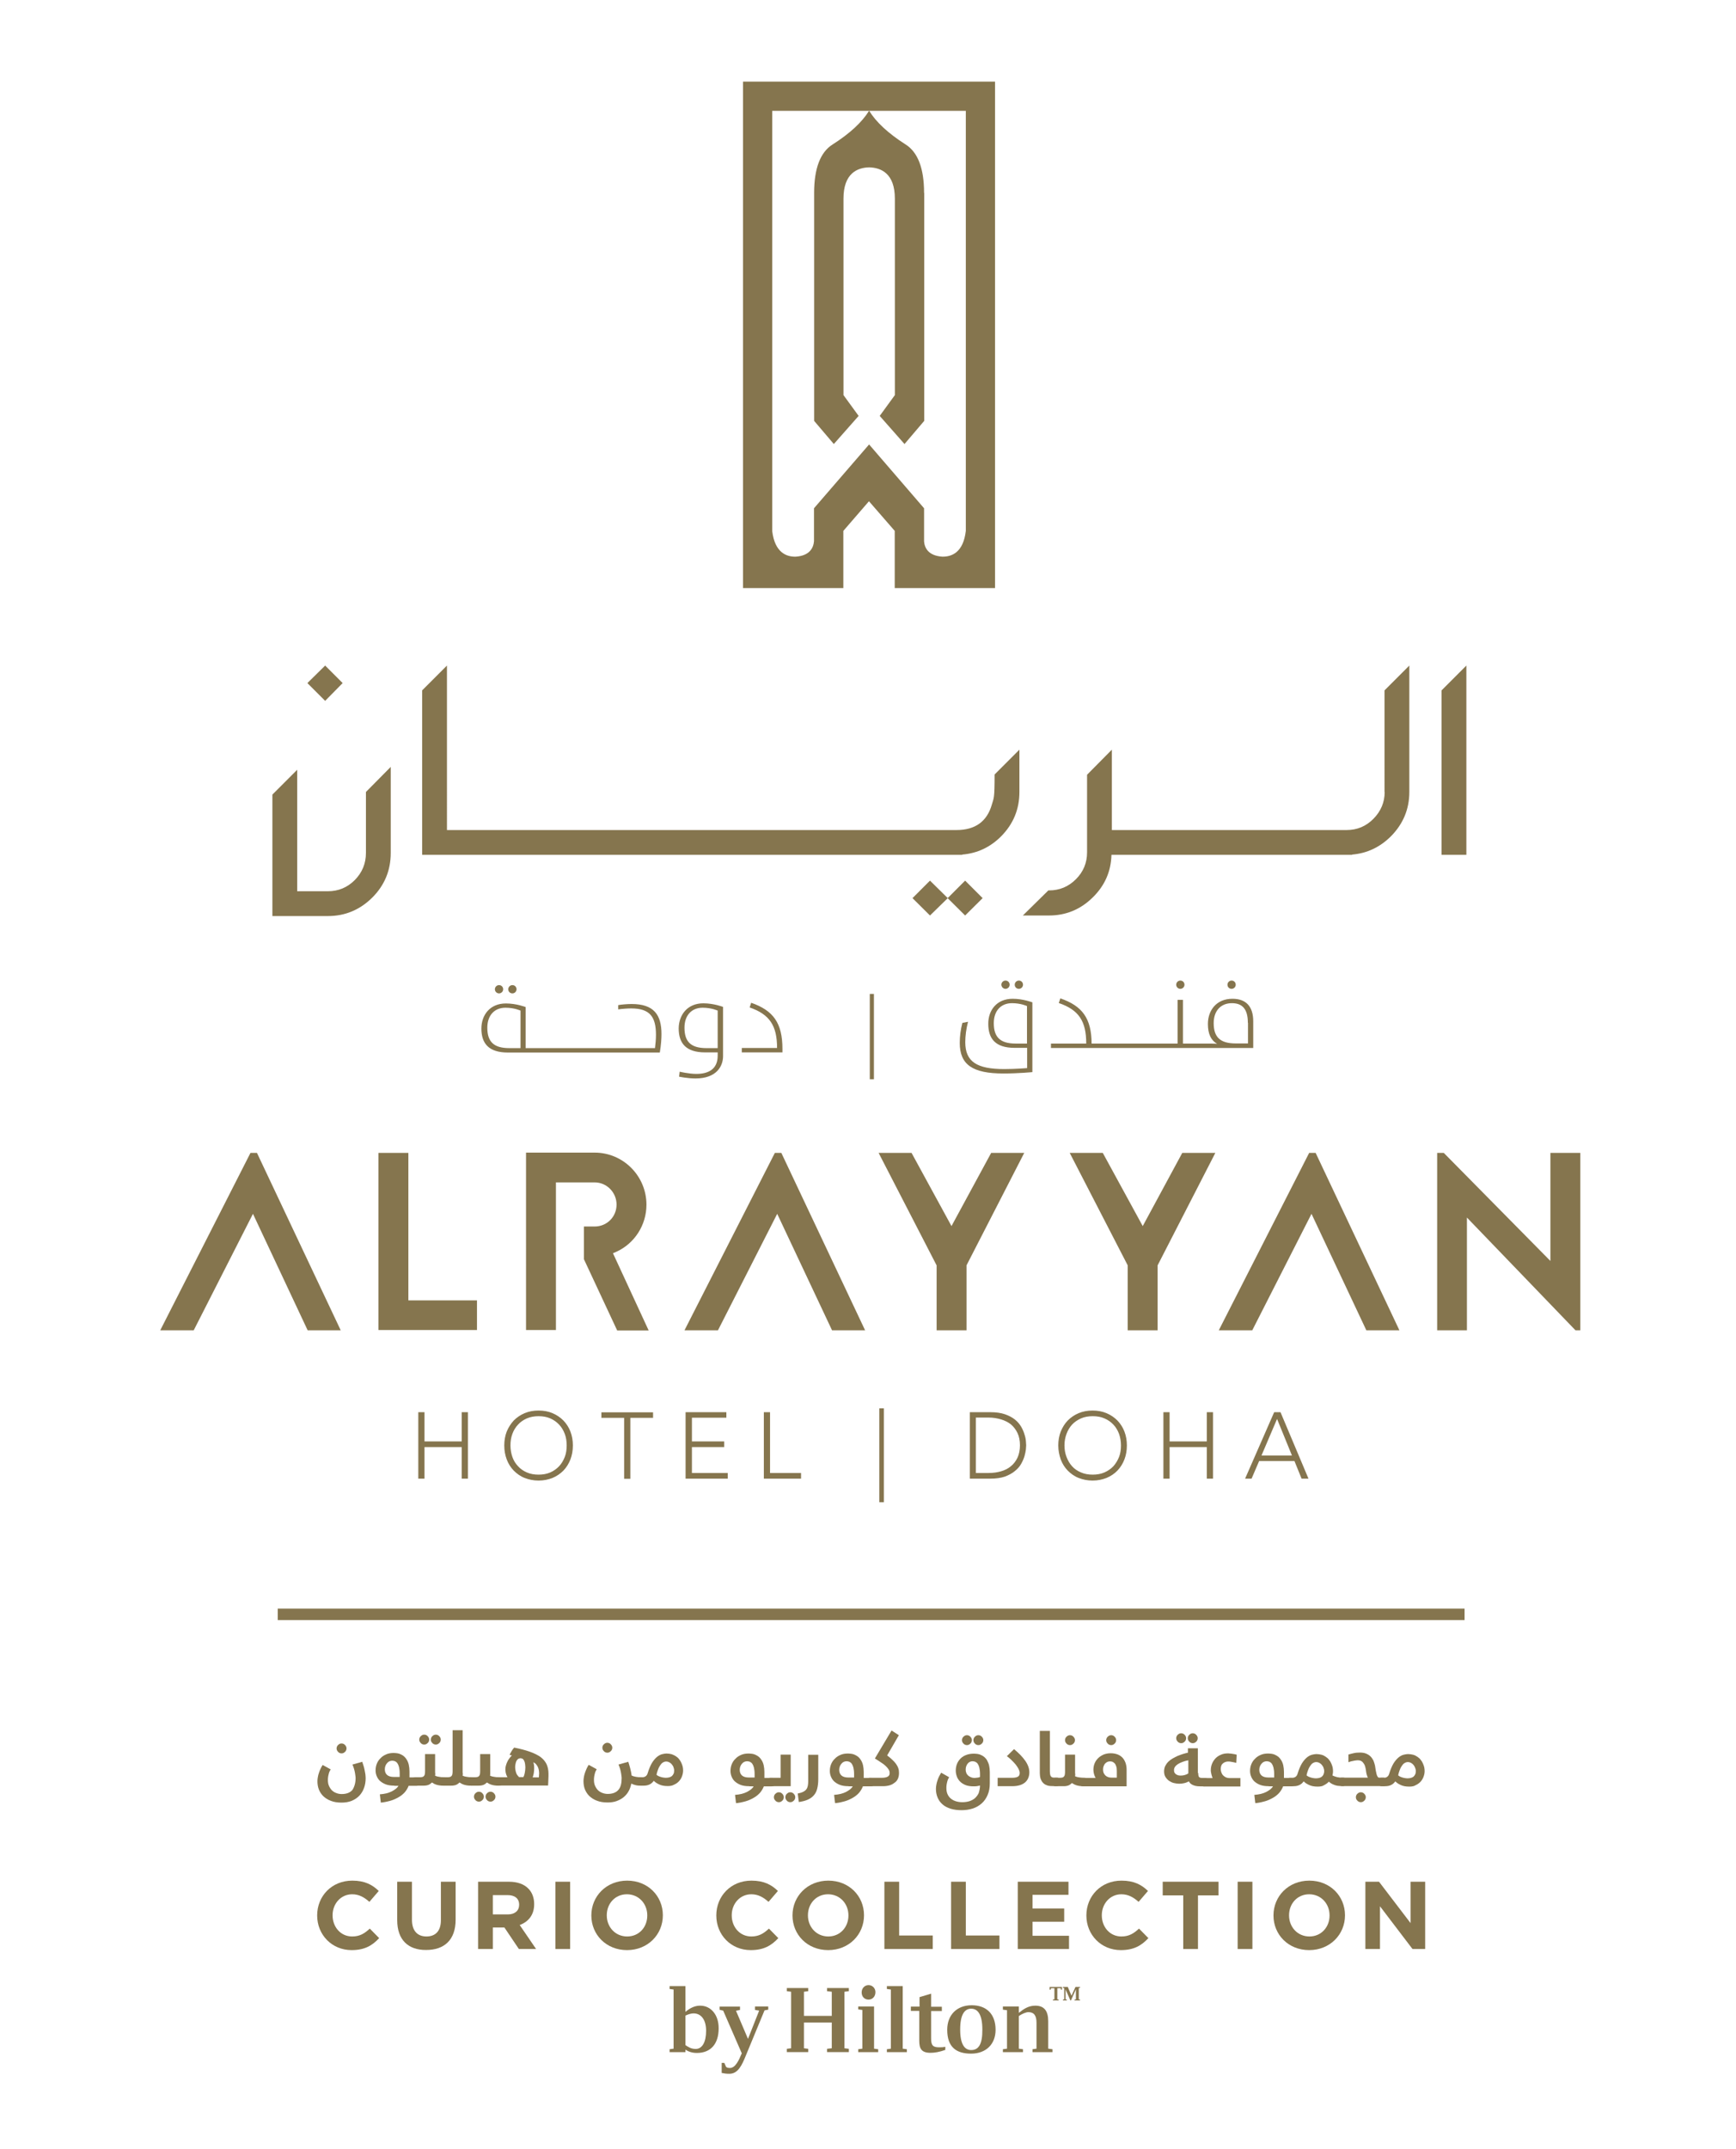 <?xml version="1.0" encoding="utf-8"?>
<!-- Generator: Adobe Illustrator 26.3.1, SVG Export Plug-In . SVG Version: 6.00 Build 0)  -->
<svg version="1.1" xmlns="http://www.w3.org/2000/svg" xmlns:xlink="http://www.w3.org/1999/xlink" x="0px" y="0px"
	 viewBox="0 0 126 155.89" style="enable-background:new 0 0 126 155.89;" xml:space="preserve">
<style type="text/css">
	.st0{display:none;fill:#ABABAB;}
	.st1{fill:none;}
	.st2{fill:#85754E;}
</style>
<g id="arabic">
</g>
<g id="Layer_3">
	<rect x="-291.99" y="86.36" class="st0" width="126" height="33.71"/>
</g>
<g id="Layer_7">
</g>
<g id="Layer_8">
</g>
<g id="vertical_logo">
</g>
<g id="divider">
	<rect x="-30.01" y="112.96" class="st1" width="9.39" height="8.54"/>
	<path class="st2" d="M54.38,129.57c-0.25,0-0.46-0.03-0.64-0.1c-0.17-0.07-0.31-0.16-0.42-0.26c-0.11-0.11-0.18-0.23-0.23-0.36
		c-0.05-0.13-0.07-0.26-0.07-0.39c0-0.17,0.03-0.33,0.09-0.48c0.06-0.15,0.15-0.29,0.27-0.4c0.11-0.12,0.25-0.21,0.41-0.28
		c0.16-0.07,0.34-0.1,0.54-0.1c0.08,0,0.17,0.01,0.26,0.02s0.18,0.04,0.26,0.08s0.17,0.09,0.24,0.15s0.14,0.15,0.2,0.25
		c0.06,0.1,0.11,0.22,0.14,0.36c0.03,0.14,0.05,0.3,0.05,0.48v0.43H56c0.05,0,0.09,0,0.12,0.01c0.03,0.01,0.05,0.02,0.07,0.04
		c0.01,0.02,0.02,0.04,0.02,0.06c0,0.03,0,0.06,0,0.09v0.2c0,0.05,0,0.09-0.01,0.11c-0.01,0.03-0.02,0.05-0.03,0.06
		c-0.02,0.01-0.04,0.02-0.07,0.03c-0.03,0-0.06,0.01-0.11,0.01h-0.55c-0.07,0.18-0.17,0.34-0.29,0.48
		c-0.13,0.14-0.28,0.26-0.46,0.36c-0.18,0.1-0.37,0.19-0.59,0.25c-0.22,0.06-0.44,0.11-0.68,0.13l-0.07-0.6
		c0.17-0.01,0.33-0.04,0.47-0.07c0.15-0.04,0.27-0.08,0.39-0.14c0.11-0.06,0.21-0.12,0.3-0.19c0.08-0.07,0.15-0.14,0.19-0.22H54.38z
		 M54.77,128.96v-0.27c0-0.19-0.02-0.35-0.05-0.47c-0.03-0.12-0.07-0.21-0.12-0.28c-0.05-0.07-0.11-0.11-0.17-0.14
		c-0.06-0.02-0.13-0.04-0.19-0.04c-0.07,0-0.14,0.01-0.21,0.04c-0.07,0.03-0.12,0.07-0.17,0.13c-0.05,0.05-0.09,0.12-0.12,0.19
		c-0.03,0.08-0.05,0.16-0.05,0.25c0,0.18,0.05,0.32,0.16,0.42c0.11,0.1,0.28,0.15,0.51,0.15H54.77z"/>
	<path class="st2" d="M55.97,129.57c-0.04,0-0.08,0-0.11-0.01c-0.03,0-0.05-0.01-0.07-0.03c-0.02-0.01-0.03-0.04-0.03-0.06
		c-0.01-0.03-0.01-0.07-0.01-0.11v-0.2c0-0.04,0-0.07,0-0.09c0-0.03,0.01-0.05,0.02-0.06c0.01-0.02,0.04-0.03,0.06-0.04
		c0.03-0.01,0.07-0.01,0.12-0.01h0.71v-1.68h0.73v2.29H55.97z M56.17,130.37c0-0.05,0.01-0.1,0.03-0.14s0.04-0.08,0.08-0.11
		s0.07-0.06,0.11-0.08c0.04-0.02,0.09-0.03,0.14-0.03s0.1,0.01,0.14,0.03s0.08,0.04,0.11,0.08c0.03,0.03,0.06,0.07,0.08,0.11
		s0.03,0.09,0.03,0.14c0,0.05-0.01,0.1-0.03,0.14s-0.04,0.08-0.08,0.11c-0.03,0.03-0.07,0.06-0.11,0.08s-0.09,0.03-0.14,0.03
		s-0.1-0.01-0.14-0.03c-0.04-0.02-0.08-0.04-0.11-0.08s-0.06-0.07-0.08-0.11S56.17,130.42,56.17,130.37z M57,130.37
		c0-0.05,0.01-0.1,0.03-0.14s0.04-0.08,0.08-0.11s0.07-0.06,0.11-0.08s0.09-0.03,0.14-0.03s0.1,0.01,0.14,0.03
		c0.04,0.02,0.08,0.04,0.11,0.08c0.03,0.03,0.06,0.07,0.08,0.11s0.03,0.09,0.03,0.14c0,0.05-0.01,0.1-0.03,0.14
		s-0.04,0.08-0.08,0.11c-0.03,0.03-0.07,0.06-0.11,0.08c-0.04,0.02-0.09,0.03-0.14,0.03s-0.1-0.01-0.14-0.03s-0.08-0.04-0.11-0.08
		s-0.06-0.07-0.08-0.11S57,130.42,57,130.37z"/>
	<path class="st2" d="M57.9,130.1c0.16-0.03,0.29-0.07,0.39-0.12s0.18-0.11,0.23-0.18c0.06-0.07,0.09-0.16,0.11-0.25
		c0.02-0.1,0.03-0.21,0.03-0.34v-1.92h0.73v1.78c0,0.27-0.03,0.5-0.08,0.69c-0.05,0.19-0.13,0.35-0.25,0.48
		c-0.11,0.13-0.26,0.23-0.44,0.31c-0.18,0.08-0.39,0.13-0.64,0.17L57.9,130.1z"/>
	<path class="st2" d="M61.59,129.57c-0.25,0-0.46-0.03-0.64-0.1s-0.31-0.16-0.42-0.26c-0.11-0.11-0.18-0.23-0.23-0.36
		c-0.05-0.13-0.07-0.26-0.07-0.39c0-0.17,0.03-0.33,0.09-0.48c0.06-0.15,0.15-0.29,0.27-0.4c0.11-0.12,0.25-0.21,0.41-0.28
		c0.16-0.07,0.34-0.1,0.54-0.1c0.08,0,0.17,0.01,0.26,0.02c0.09,0.01,0.18,0.04,0.26,0.08s0.17,0.09,0.24,0.15
		c0.08,0.07,0.14,0.15,0.2,0.25c0.06,0.1,0.11,0.22,0.14,0.36c0.03,0.14,0.05,0.3,0.05,0.48v0.43h0.5c0.05,0,0.09,0,0.12,0.01
		c0.03,0.01,0.05,0.02,0.07,0.04c0.01,0.02,0.02,0.04,0.02,0.06c0,0.03,0,0.06,0,0.09v0.2c0,0.05,0,0.09-0.01,0.11
		c-0.01,0.03-0.02,0.05-0.03,0.06s-0.04,0.02-0.07,0.03c-0.03,0-0.06,0.01-0.11,0.01h-0.55c-0.07,0.18-0.17,0.34-0.29,0.48
		c-0.13,0.14-0.28,0.26-0.46,0.36c-0.18,0.1-0.37,0.19-0.59,0.25c-0.22,0.06-0.44,0.11-0.68,0.13l-0.07-0.6
		c0.17-0.01,0.33-0.04,0.47-0.07c0.15-0.04,0.27-0.08,0.39-0.14c0.11-0.06,0.21-0.12,0.3-0.19c0.08-0.07,0.15-0.14,0.19-0.22H61.59z
		 M61.99,128.96v-0.27c0-0.19-0.02-0.35-0.05-0.47c-0.03-0.12-0.07-0.21-0.12-0.28c-0.05-0.07-0.11-0.11-0.17-0.14
		c-0.06-0.02-0.13-0.04-0.19-0.04c-0.07,0-0.14,0.01-0.21,0.04c-0.07,0.03-0.12,0.07-0.17,0.13c-0.05,0.05-0.09,0.12-0.12,0.19
		c-0.03,0.08-0.05,0.16-0.05,0.25c0,0.18,0.05,0.32,0.16,0.42c0.11,0.1,0.28,0.15,0.51,0.15H61.99z"/>
	<path class="st2" d="M63.19,129.57c-0.04,0-0.08,0-0.11-0.01c-0.03,0-0.05-0.01-0.07-0.03s-0.03-0.04-0.03-0.06
		c-0.01-0.03-0.01-0.07-0.01-0.11v-0.2c0-0.04,0-0.07,0-0.09c0-0.03,0.01-0.05,0.02-0.06c0.01-0.02,0.04-0.03,0.06-0.04
		c0.03-0.01,0.07-0.01,0.12-0.01h0.85c0.11,0,0.2-0.01,0.27-0.03c0.07-0.02,0.13-0.04,0.17-0.07c0.04-0.03,0.07-0.07,0.09-0.11
		c0.02-0.04,0.02-0.09,0.02-0.15c0-0.08-0.02-0.16-0.07-0.24c-0.05-0.08-0.12-0.16-0.21-0.25c-0.09-0.09-0.2-0.17-0.34-0.26
		c-0.13-0.09-0.29-0.19-0.45-0.29l1.21-2.03l0.53,0.34l-0.85,1.47c0.15,0.11,0.27,0.21,0.38,0.32c0.11,0.1,0.2,0.2,0.27,0.3
		s0.13,0.21,0.16,0.31c0.04,0.11,0.05,0.22,0.05,0.34c0,0.13-0.02,0.26-0.06,0.37s-0.11,0.22-0.21,0.3s-0.21,0.16-0.36,0.21
		c-0.15,0.05-0.33,0.08-0.53,0.08H63.19z"/>
	<path class="st2" d="M71.13,129.52c-0.08,0.02-0.16,0.04-0.25,0.05c-0.08,0.01-0.16,0.01-0.22,0.01c-0.23,0-0.43-0.03-0.6-0.1
		c-0.16-0.07-0.3-0.16-0.4-0.27c-0.1-0.11-0.18-0.24-0.22-0.37c-0.05-0.14-0.07-0.28-0.07-0.41c0-0.17,0.03-0.33,0.09-0.48
		c0.06-0.15,0.15-0.28,0.26-0.39c0.11-0.11,0.25-0.2,0.42-0.26c0.16-0.06,0.34-0.09,0.55-0.09c0.08,0,0.17,0.01,0.26,0.02
		c0.09,0.01,0.18,0.04,0.26,0.08c0.09,0.04,0.17,0.09,0.24,0.15c0.08,0.07,0.15,0.15,0.2,0.25s0.11,0.22,0.14,0.36
		c0.03,0.14,0.05,0.3,0.05,0.48v0.81c0,0.32-0.05,0.6-0.16,0.85c-0.1,0.24-0.25,0.45-0.43,0.61c-0.18,0.16-0.4,0.29-0.65,0.37
		c-0.25,0.08-0.52,0.12-0.81,0.12c-0.31,0-0.58-0.04-0.81-0.11c-0.23-0.08-0.43-0.18-0.58-0.32c-0.16-0.14-0.27-0.3-0.35-0.49
		s-0.12-0.4-0.12-0.62c0-0.09,0.01-0.19,0.03-0.3c0.02-0.1,0.04-0.21,0.08-0.31c0.03-0.1,0.07-0.2,0.12-0.3
		c0.05-0.1,0.1-0.19,0.15-0.27l0.58,0.33c-0.03,0.05-0.06,0.1-0.09,0.17c-0.02,0.06-0.05,0.13-0.06,0.2
		c-0.02,0.07-0.03,0.14-0.04,0.21s-0.01,0.14-0.01,0.21c0,0.15,0.02,0.28,0.07,0.41c0.05,0.12,0.12,0.23,0.22,0.32
		c0.1,0.09,0.22,0.16,0.36,0.21c0.14,0.05,0.31,0.08,0.5,0.08c0.18,0,0.35-0.02,0.51-0.07c0.16-0.05,0.29-0.12,0.41-0.22
		c0.11-0.1,0.2-0.22,0.27-0.36C71.09,129.89,71.13,129.72,71.13,129.52z M69.82,126.23c0-0.05,0.01-0.1,0.03-0.14
		c0.02-0.04,0.04-0.08,0.08-0.11c0.03-0.03,0.07-0.06,0.11-0.08c0.04-0.02,0.09-0.03,0.14-0.03s0.1,0.01,0.14,0.03
		c0.04,0.02,0.08,0.04,0.11,0.08c0.03,0.03,0.06,0.07,0.08,0.11c0.02,0.04,0.03,0.09,0.03,0.14s-0.01,0.1-0.03,0.14
		c-0.02,0.04-0.04,0.08-0.08,0.11c-0.03,0.03-0.07,0.06-0.11,0.08c-0.04,0.02-0.09,0.03-0.14,0.03s-0.1-0.01-0.14-0.03
		s-0.08-0.04-0.11-0.08c-0.03-0.03-0.06-0.07-0.08-0.11C69.83,126.33,69.82,126.28,69.82,126.23z M70.74,128.97
		c0.03,0,0.07,0,0.1-0.01c0.04,0,0.07-0.01,0.11-0.01c0.03-0.01,0.07-0.01,0.1-0.02c0.03-0.01,0.06-0.02,0.08-0.03v-0.21
		c0-0.19-0.02-0.35-0.05-0.47c-0.03-0.12-0.07-0.21-0.12-0.28c-0.05-0.07-0.11-0.11-0.17-0.14c-0.06-0.02-0.13-0.04-0.19-0.04
		c-0.07,0-0.14,0.01-0.2,0.04c-0.06,0.03-0.12,0.07-0.16,0.13c-0.05,0.05-0.08,0.12-0.11,0.19c-0.03,0.08-0.04,0.16-0.04,0.25
		c0,0.08,0.01,0.15,0.04,0.22c0.02,0.07,0.06,0.13,0.12,0.19c0.05,0.05,0.12,0.1,0.2,0.13C70.53,128.95,70.63,128.97,70.74,128.97z
		 M70.65,126.23c0-0.05,0.01-0.1,0.03-0.14c0.02-0.04,0.04-0.08,0.08-0.11c0.03-0.03,0.07-0.06,0.11-0.08
		c0.04-0.02,0.09-0.03,0.14-0.03s0.1,0.01,0.14,0.03c0.04,0.02,0.08,0.04,0.11,0.08c0.03,0.03,0.06,0.07,0.08,0.11
		c0.02,0.04,0.03,0.09,0.03,0.14s-0.01,0.1-0.03,0.14c-0.02,0.04-0.04,0.08-0.08,0.11c-0.03,0.03-0.07,0.06-0.11,0.08
		s-0.09,0.03-0.14,0.03s-0.1-0.01-0.14-0.03s-0.08-0.04-0.11-0.08c-0.03-0.03-0.06-0.07-0.08-0.11
		C70.66,126.33,70.65,126.28,70.65,126.23z"/>
	<path class="st2" d="M72.41,129.57v-0.61h1.07c0.11,0,0.2-0.01,0.27-0.03c0.07-0.02,0.12-0.04,0.16-0.07s0.06-0.07,0.08-0.11
		c0.01-0.04,0.02-0.09,0.02-0.14c0-0.09-0.03-0.19-0.08-0.29c-0.05-0.1-0.13-0.21-0.21-0.32c-0.09-0.11-0.19-0.21-0.3-0.32
		c-0.11-0.11-0.22-0.2-0.34-0.29l0.52-0.51c0.36,0.3,0.64,0.59,0.83,0.87s0.28,0.55,0.28,0.81c0,0.14-0.02,0.26-0.07,0.39
		c-0.04,0.12-0.12,0.23-0.21,0.32c-0.1,0.09-0.23,0.17-0.39,0.22c-0.16,0.05-0.35,0.08-0.58,0.08H72.41z"/>
	<path class="st2" d="M75.47,125.56h0.73v2.93c0,0.09,0.01,0.17,0.02,0.23c0.01,0.06,0.03,0.11,0.06,0.14
		c0.03,0.04,0.06,0.06,0.1,0.07c0.04,0.01,0.09,0.02,0.15,0.02h0.14c0.05,0,0.09,0,0.12,0.01c0.03,0.01,0.05,0.02,0.07,0.04
		c0.01,0.02,0.02,0.04,0.02,0.06c0,0.03,0,0.06,0,0.09v0.2c0,0.05,0,0.09-0.01,0.11s-0.02,0.05-0.03,0.06
		c-0.02,0.01-0.04,0.02-0.07,0.03c-0.03,0-0.06,0.01-0.11,0.01h-0.31c-0.16,0-0.29-0.02-0.4-0.07c-0.11-0.04-0.2-0.11-0.27-0.19
		c-0.07-0.08-0.12-0.18-0.16-0.29c-0.03-0.11-0.05-0.24-0.05-0.38V125.56z"/>
	<path class="st2" d="M78.04,128.65c0,0.03,0,0.07,0,0.1c0,0.03-0.01,0.06-0.01,0.1c0.09,0.04,0.19,0.07,0.29,0.08
		s0.21,0.03,0.33,0.03h0.02c0.05,0,0.09,0,0.12,0.01c0.03,0.01,0.05,0.02,0.07,0.04c0.01,0.02,0.02,0.04,0.02,0.06
		c0,0.03,0,0.06,0,0.09v0.2c0,0.05,0,0.09-0.01,0.11c-0.01,0.03-0.02,0.05-0.03,0.06c-0.02,0.01-0.04,0.02-0.07,0.03
		c-0.03,0-0.06,0.01-0.11,0.01h-0.03c-0.19,0-0.34-0.02-0.48-0.06c-0.13-0.04-0.25-0.1-0.35-0.17c-0.07,0.07-0.15,0.13-0.24,0.17
		c-0.1,0.04-0.22,0.06-0.35,0.06h-0.56c-0.04,0-0.08,0-0.11-0.01c-0.03,0-0.05-0.01-0.07-0.03s-0.03-0.04-0.03-0.06
		c-0.01-0.03-0.01-0.07-0.01-0.11v-0.2c0-0.04,0-0.07,0-0.09c0-0.03,0.01-0.05,0.02-0.06c0.01-0.02,0.04-0.03,0.06-0.04
		c0.03-0.01,0.07-0.01,0.12-0.01h0.32c0.06,0,0.11-0.01,0.16-0.02c0.04-0.01,0.08-0.03,0.11-0.07c0.03-0.03,0.05-0.07,0.06-0.12
		c0.01-0.05,0.02-0.12,0.02-0.2v-1.27h0.73V128.65z M77.3,126.23c0-0.05,0.01-0.1,0.03-0.14c0.02-0.04,0.04-0.08,0.08-0.11
		c0.03-0.03,0.07-0.06,0.11-0.08c0.04-0.02,0.09-0.03,0.14-0.03s0.1,0.01,0.14,0.03c0.04,0.02,0.08,0.04,0.11,0.08
		c0.03,0.03,0.06,0.07,0.08,0.11c0.02,0.04,0.03,0.09,0.03,0.14s-0.01,0.1-0.03,0.14c-0.02,0.04-0.04,0.08-0.08,0.11
		c-0.03,0.03-0.07,0.06-0.11,0.08c-0.04,0.02-0.09,0.03-0.14,0.03s-0.1-0.01-0.14-0.03s-0.08-0.04-0.11-0.08
		c-0.03-0.03-0.06-0.07-0.08-0.11C77.31,126.33,77.3,126.28,77.3,126.23z"/>
	<path class="st2" d="M79.36,128.38c0-0.17,0.03-0.33,0.09-0.47c0.06-0.15,0.15-0.27,0.26-0.38c0.11-0.11,0.25-0.19,0.4-0.26
		c0.16-0.06,0.32-0.09,0.51-0.09c0.18,0,0.34,0.03,0.48,0.08c0.14,0.05,0.26,0.13,0.36,0.23c0.1,0.1,0.17,0.23,0.23,0.38
		c0.05,0.15,0.08,0.31,0.08,0.5v1.21h-3.12c-0.04,0-0.08,0-0.11-0.01c-0.03,0-0.05-0.01-0.07-0.03c-0.02-0.01-0.03-0.04-0.04-0.06
		s-0.01-0.07-0.01-0.11v-0.2c0-0.04,0-0.07,0.01-0.09c0-0.03,0.01-0.05,0.03-0.06s0.04-0.03,0.07-0.04
		c0.03-0.01,0.07-0.01,0.13-0.01h0.86c-0.04-0.07-0.08-0.16-0.11-0.26S79.36,128.49,79.36,128.38z M81.06,128.96v-0.48
		c0-0.14-0.01-0.25-0.04-0.34s-0.06-0.16-0.11-0.22c-0.05-0.05-0.1-0.09-0.16-0.12c-0.06-0.02-0.12-0.03-0.18-0.03
		c-0.07,0-0.14,0.01-0.2,0.04c-0.06,0.03-0.12,0.07-0.16,0.12c-0.05,0.05-0.08,0.12-0.11,0.19c-0.03,0.07-0.04,0.15-0.04,0.24
		c0,0.09,0.01,0.17,0.04,0.24s0.07,0.13,0.13,0.19c0.05,0.05,0.12,0.09,0.2,0.12c0.08,0.03,0.17,0.04,0.27,0.04H81.06z
		 M80.29,126.23c0-0.05,0.01-0.1,0.03-0.14c0.02-0.04,0.04-0.08,0.08-0.11c0.03-0.03,0.07-0.06,0.11-0.08
		c0.04-0.02,0.09-0.03,0.14-0.03s0.1,0.01,0.14,0.03c0.04,0.02,0.08,0.04,0.11,0.08c0.03,0.03,0.06,0.07,0.08,0.11
		c0.02,0.04,0.03,0.09,0.03,0.14s-0.01,0.1-0.03,0.14c-0.02,0.04-0.04,0.08-0.08,0.11c-0.03,0.03-0.07,0.06-0.11,0.08
		s-0.09,0.03-0.14,0.03s-0.1-0.01-0.14-0.03s-0.08-0.04-0.11-0.08c-0.03-0.03-0.06-0.07-0.08-0.11
		C80.3,126.33,80.29,126.28,80.29,126.23z"/>
	<path class="st2" d="M86.97,128.61c0,0.07,0,0.12,0.01,0.17s0.02,0.08,0.04,0.11c0.02,0.03,0.05,0.05,0.08,0.06
		c0.03,0.01,0.08,0.02,0.14,0.02h0.2c0.05,0,0.09,0,0.12,0.01c0.03,0.01,0.05,0.02,0.07,0.04c0.01,0.02,0.02,0.04,0.03,0.06
		c0,0.03,0,0.06,0,0.09v0.2c0,0.05,0,0.09-0.01,0.11c-0.01,0.03-0.02,0.05-0.03,0.06c-0.02,0.01-0.04,0.02-0.07,0.03
		c-0.03,0-0.06,0.01-0.11,0.01h-0.33c-0.13,0-0.24-0.01-0.33-0.03c-0.09-0.02-0.17-0.05-0.23-0.08c-0.06-0.03-0.12-0.07-0.16-0.11
		c-0.04-0.04-0.07-0.09-0.1-0.14c-0.12,0.06-0.24,0.11-0.35,0.13c-0.11,0.03-0.23,0.04-0.36,0.04c-0.12,0-0.25-0.02-0.38-0.05
		c-0.13-0.03-0.24-0.09-0.35-0.16c-0.1-0.07-0.19-0.17-0.26-0.28c-0.07-0.11-0.1-0.25-0.1-0.41c0-0.14,0.03-0.27,0.08-0.38
		c0.06-0.11,0.13-0.22,0.22-0.31c0.09-0.09,0.2-0.17,0.32-0.24c0.12-0.07,0.24-0.13,0.37-0.19c0.13-0.05,0.26-0.1,0.39-0.14
		c0.13-0.04,0.25-0.07,0.35-0.09v-0.32h0.72V128.61z M86.25,127.69c-0.16,0.03-0.3,0.07-0.43,0.12c-0.13,0.05-0.24,0.1-0.33,0.16
		c-0.09,0.06-0.16,0.12-0.21,0.2c-0.05,0.07-0.07,0.15-0.07,0.24c0,0.07,0.01,0.13,0.04,0.18c0.03,0.05,0.07,0.09,0.11,0.12
		c0.05,0.03,0.1,0.05,0.15,0.07c0.06,0.01,0.12,0.02,0.17,0.02c0.11,0,0.21-0.01,0.31-0.04s0.19-0.07,0.26-0.12V127.69z
		 M85.37,126.09c0-0.05,0.01-0.1,0.03-0.14c0.02-0.04,0.04-0.08,0.08-0.11c0.03-0.03,0.07-0.06,0.11-0.08
		c0.04-0.02,0.09-0.03,0.14-0.03s0.1,0.01,0.14,0.03c0.04,0.02,0.08,0.04,0.11,0.08c0.03,0.03,0.06,0.07,0.08,0.11
		c0.02,0.04,0.03,0.09,0.03,0.14s-0.01,0.1-0.03,0.14c-0.02,0.04-0.04,0.08-0.08,0.11c-0.03,0.03-0.07,0.06-0.11,0.08
		c-0.04,0.02-0.09,0.03-0.14,0.03s-0.1-0.01-0.14-0.03c-0.04-0.02-0.08-0.04-0.11-0.08c-0.03-0.03-0.06-0.07-0.08-0.11
		C85.38,126.18,85.37,126.14,85.37,126.09z M86.21,126.09c0-0.05,0.01-0.1,0.03-0.14c0.02-0.04,0.04-0.08,0.08-0.11
		c0.03-0.03,0.07-0.06,0.11-0.08c0.04-0.02,0.09-0.03,0.14-0.03s0.1,0.01,0.14,0.03c0.04,0.02,0.08,0.04,0.11,0.08
		c0.03,0.03,0.06,0.07,0.08,0.11s0.03,0.09,0.03,0.14s-0.01,0.1-0.03,0.14c-0.02,0.04-0.04,0.08-0.08,0.11
		c-0.03,0.03-0.07,0.06-0.11,0.08c-0.04,0.02-0.09,0.03-0.14,0.03s-0.1-0.01-0.14-0.03c-0.04-0.02-0.08-0.04-0.11-0.08
		c-0.03-0.03-0.06-0.07-0.08-0.11C86.22,126.18,86.21,126.14,86.21,126.09z"/>
	<path class="st2" d="M89.73,127.88c-0.03-0.01-0.07-0.02-0.11-0.03c-0.05-0.01-0.09-0.02-0.15-0.03c-0.05-0.01-0.11-0.02-0.17-0.03
		s-0.11-0.01-0.17-0.01c-0.06,0-0.12,0.01-0.18,0.03s-0.12,0.05-0.17,0.09c-0.05,0.04-0.1,0.09-0.13,0.16
		c-0.03,0.07-0.05,0.16-0.05,0.26c0,0.09,0.02,0.18,0.05,0.26c0.03,0.08,0.07,0.15,0.13,0.21s0.12,0.1,0.2,0.14
		c0.08,0.03,0.16,0.05,0.26,0.05h0.79v0.61h-2.62c-0.04,0-0.08,0-0.11-0.01c-0.03,0-0.05-0.01-0.07-0.03
		c-0.02-0.01-0.03-0.04-0.03-0.06s-0.01-0.07-0.01-0.11v-0.2c0-0.04,0-0.07,0-0.09c0-0.03,0.01-0.05,0.02-0.06
		c0.01-0.02,0.04-0.03,0.06-0.04c0.03-0.01,0.07-0.01,0.12-0.01h0.62c-0.02-0.04-0.03-0.09-0.05-0.14c-0.01-0.05-0.03-0.1-0.04-0.15
		c-0.01-0.05-0.02-0.1-0.03-0.15c-0.01-0.05-0.01-0.09-0.01-0.13c0-0.17,0.03-0.32,0.09-0.47c0.06-0.15,0.15-0.28,0.25-0.39
		c0.11-0.11,0.24-0.2,0.39-0.26c0.15-0.07,0.32-0.1,0.5-0.1c0.04,0,0.09,0,0.15,0.01c0.06,0,0.12,0.01,0.18,0.02
		c0.06,0.01,0.12,0.02,0.18,0.03c0.06,0.01,0.11,0.03,0.14,0.04L89.73,127.88z"/>
	<path class="st2" d="M92.09,129.57c-0.25,0-0.46-0.03-0.64-0.1s-0.31-0.16-0.42-0.26c-0.11-0.11-0.18-0.23-0.23-0.36
		c-0.05-0.13-0.07-0.26-0.07-0.39c0-0.17,0.03-0.33,0.09-0.48c0.06-0.15,0.15-0.29,0.27-0.4c0.11-0.12,0.25-0.21,0.41-0.28
		c0.16-0.07,0.34-0.1,0.54-0.1c0.08,0,0.17,0.01,0.26,0.02c0.09,0.01,0.18,0.04,0.26,0.08s0.17,0.09,0.24,0.15s0.14,0.15,0.2,0.25
		c0.06,0.1,0.11,0.22,0.14,0.36c0.03,0.14,0.05,0.3,0.05,0.48v0.43h0.5c0.05,0,0.09,0,0.12,0.01c0.03,0.01,0.05,0.02,0.07,0.04
		c0.01,0.02,0.02,0.04,0.02,0.06c0,0.03,0,0.06,0,0.09v0.2c0,0.05,0,0.09-0.01,0.11s-0.02,0.05-0.03,0.06
		c-0.02,0.01-0.04,0.02-0.07,0.03c-0.03,0-0.06,0.01-0.11,0.01h-0.55c-0.07,0.18-0.17,0.34-0.29,0.48
		c-0.13,0.14-0.28,0.26-0.46,0.36c-0.18,0.1-0.37,0.19-0.59,0.25c-0.22,0.06-0.44,0.11-0.68,0.13l-0.07-0.6
		c0.17-0.01,0.33-0.04,0.47-0.07c0.15-0.04,0.27-0.08,0.39-0.14c0.11-0.06,0.21-0.12,0.3-0.19c0.08-0.07,0.15-0.14,0.19-0.22H92.09z
		 M92.48,128.96v-0.27c0-0.19-0.02-0.35-0.05-0.47c-0.03-0.12-0.07-0.21-0.12-0.28c-0.05-0.07-0.11-0.11-0.17-0.14
		c-0.06-0.02-0.13-0.04-0.19-0.04c-0.07,0-0.14,0.01-0.21,0.04c-0.07,0.03-0.12,0.07-0.17,0.13c-0.05,0.05-0.09,0.12-0.12,0.19
		c-0.03,0.08-0.05,0.16-0.05,0.25c0,0.18,0.05,0.32,0.16,0.42c0.11,0.1,0.28,0.15,0.51,0.15H92.48z"/>
	<path class="st2" d="M95.64,129.6c-0.13,0-0.25-0.01-0.35-0.03c-0.1-0.02-0.2-0.05-0.28-0.09c-0.08-0.04-0.16-0.08-0.22-0.12
		c-0.06-0.05-0.12-0.09-0.17-0.14c-0.16,0.23-0.4,0.35-0.72,0.35h-0.22c-0.04,0-0.08,0-0.11-0.01c-0.03,0-0.05-0.01-0.07-0.03
		c-0.02-0.01-0.03-0.04-0.03-0.06c-0.01-0.03-0.01-0.07-0.01-0.11v-0.2c0-0.04,0-0.07,0-0.09c0-0.03,0.01-0.05,0.02-0.06
		c0.01-0.02,0.04-0.03,0.06-0.04c0.03-0.01,0.07-0.01,0.12-0.01h0.13c0.09,0,0.17-0.02,0.24-0.07c0.07-0.05,0.12-0.12,0.15-0.23
		c0.09-0.3,0.2-0.55,0.31-0.74c0.12-0.19,0.24-0.33,0.36-0.43c0.12-0.1,0.25-0.17,0.37-0.2c0.12-0.03,0.23-0.05,0.32-0.05
		c0.14,0,0.26,0.02,0.38,0.05s0.22,0.09,0.31,0.15c0.09,0.06,0.17,0.13,0.23,0.21c0.07,0.08,0.12,0.17,0.16,0.26
		c0.04,0.09,0.08,0.19,0.1,0.28c0.02,0.1,0.03,0.19,0.03,0.28c0,0.05,0,0.11-0.01,0.16s-0.02,0.11-0.03,0.16
		c0.1,0.05,0.21,0.09,0.33,0.12s0.25,0.04,0.38,0.04h0.02c0.05,0,0.09,0,0.12,0.01c0.03,0.01,0.05,0.02,0.07,0.04
		c0.01,0.02,0.02,0.04,0.02,0.06c0,0.03,0,0.06,0,0.09v0.2c0,0.05,0,0.09-0.01,0.11s-0.02,0.05-0.03,0.06
		c-0.02,0.01-0.04,0.02-0.07,0.03c-0.03,0-0.06,0.01-0.11,0.01h-0.03c-0.11,0-0.21-0.01-0.31-0.02s-0.18-0.04-0.26-0.07
		c-0.08-0.03-0.15-0.06-0.21-0.1c-0.06-0.04-0.12-0.08-0.17-0.13c-0.1,0.11-0.22,0.19-0.36,0.26C96,129.57,95.83,129.6,95.64,129.6z
		 M96.11,128.47c0-0.07-0.01-0.14-0.04-0.21c-0.02-0.08-0.06-0.15-0.11-0.21c-0.05-0.07-0.11-0.12-0.18-0.16
		c-0.07-0.04-0.15-0.07-0.25-0.07c-0.09,0-0.17,0.03-0.25,0.08c-0.08,0.05-0.14,0.13-0.2,0.22c-0.06,0.09-0.11,0.19-0.15,0.31
		c-0.04,0.12-0.08,0.23-0.1,0.35c0.02,0.02,0.06,0.05,0.11,0.08s0.11,0.05,0.17,0.07c0.06,0.02,0.13,0.04,0.2,0.05
		c0.07,0.01,0.13,0.02,0.19,0.02c0.09,0,0.17-0.01,0.25-0.03c0.07-0.02,0.14-0.05,0.19-0.09c0.05-0.04,0.09-0.1,0.12-0.16
		C96.09,128.65,96.11,128.57,96.11,128.47z"/>
	<path class="st2" d="M97.88,127.27c0.13-0.04,0.26-0.07,0.39-0.1s0.28-0.04,0.44-0.04c0.16,0,0.3,0.02,0.43,0.07
		c0.12,0.05,0.23,0.11,0.32,0.2c0.09,0.08,0.16,0.19,0.22,0.3c0.05,0.12,0.09,0.25,0.12,0.38c0.02,0.12,0.03,0.23,0.05,0.33
		c0.02,0.11,0.04,0.2,0.06,0.28s0.05,0.15,0.08,0.19c0.03,0.05,0.07,0.07,0.11,0.07h0.26c0.05,0,0.09,0,0.12,0.01
		c0.03,0.01,0.05,0.02,0.07,0.04c0.01,0.02,0.02,0.04,0.03,0.06c0,0.03,0,0.06,0,0.09v0.2c0,0.05,0,0.09-0.01,0.11
		s-0.02,0.05-0.03,0.06c-0.02,0.01-0.04,0.02-0.07,0.03c-0.03,0-0.06,0.01-0.11,0.01h-2.9c-0.04,0-0.08,0-0.11-0.01
		c-0.03,0-0.05-0.01-0.07-0.03c-0.02-0.01-0.03-0.04-0.03-0.06c-0.01-0.03-0.01-0.07-0.01-0.11v-0.2c0-0.04,0-0.07,0-0.09
		c0-0.03,0.01-0.05,0.02-0.06c0.01-0.02,0.04-0.03,0.06-0.04c0.03-0.01,0.07-0.01,0.12-0.01h1.84c-0.02-0.05-0.05-0.11-0.07-0.18
		c-0.02-0.07-0.04-0.14-0.05-0.21c-0.01-0.1-0.03-0.21-0.05-0.31c-0.02-0.1-0.05-0.2-0.1-0.28s-0.1-0.15-0.17-0.2
		c-0.07-0.05-0.16-0.08-0.28-0.08c-0.04,0-0.09,0-0.14,0.01c-0.06,0.01-0.11,0.01-0.18,0.03c-0.06,0.01-0.13,0.03-0.19,0.04
		c-0.07,0.02-0.13,0.04-0.18,0.06V127.27z M98.41,130.37c0-0.05,0.01-0.1,0.03-0.14c0.02-0.04,0.04-0.08,0.08-0.11
		c0.03-0.03,0.07-0.06,0.11-0.08s0.09-0.03,0.14-0.03s0.1,0.01,0.14,0.03s0.08,0.04,0.11,0.08c0.03,0.03,0.06,0.07,0.08,0.11
		s0.03,0.09,0.03,0.14c0,0.05-0.01,0.1-0.03,0.14s-0.04,0.08-0.08,0.11c-0.03,0.03-0.07,0.06-0.11,0.08s-0.09,0.03-0.14,0.03
		s-0.1-0.01-0.14-0.03s-0.08-0.04-0.11-0.08c-0.03-0.03-0.06-0.07-0.08-0.11C98.42,130.47,98.41,130.42,98.41,130.37z"/>
	<path class="st2" d="M102.29,129.6c-0.13,0-0.25-0.01-0.35-0.03c-0.1-0.02-0.2-0.05-0.28-0.09c-0.08-0.04-0.16-0.08-0.22-0.12
		c-0.06-0.05-0.12-0.09-0.17-0.14c-0.16,0.23-0.4,0.35-0.72,0.35h-0.22c-0.04,0-0.08,0-0.11-0.01c-0.03,0-0.05-0.01-0.07-0.03
		c-0.02-0.01-0.03-0.04-0.03-0.06s-0.01-0.07-0.01-0.11v-0.2c0-0.04,0-0.07,0-0.09c0-0.03,0.01-0.05,0.02-0.06
		c0.01-0.02,0.04-0.03,0.06-0.04c0.03-0.01,0.07-0.01,0.12-0.01h0.13c0.09,0,0.17-0.02,0.24-0.07c0.07-0.05,0.12-0.12,0.15-0.23
		c0.09-0.3,0.2-0.55,0.31-0.74c0.12-0.19,0.24-0.33,0.36-0.43c0.12-0.1,0.25-0.17,0.37-0.2c0.12-0.03,0.23-0.05,0.32-0.05
		c0.14,0,0.26,0.02,0.38,0.05s0.22,0.09,0.31,0.15c0.09,0.06,0.17,0.13,0.23,0.21c0.07,0.08,0.12,0.17,0.16,0.26
		c0.04,0.09,0.08,0.19,0.1,0.28c0.02,0.1,0.03,0.19,0.03,0.28c0,0.15-0.03,0.28-0.08,0.42c-0.05,0.13-0.12,0.25-0.22,0.36
		c-0.1,0.1-0.22,0.19-0.36,0.25C102.64,129.57,102.48,129.6,102.29,129.6z M102.76,128.47c0-0.07-0.01-0.14-0.04-0.21
		s-0.06-0.15-0.11-0.21c-0.05-0.07-0.11-0.12-0.18-0.16c-0.07-0.04-0.15-0.07-0.25-0.07c-0.09,0-0.17,0.03-0.25,0.08
		c-0.08,0.05-0.14,0.13-0.2,0.22c-0.06,0.09-0.11,0.19-0.15,0.31c-0.04,0.12-0.08,0.23-0.1,0.35c0.02,0.02,0.06,0.05,0.11,0.08
		s0.11,0.05,0.17,0.07c0.06,0.02,0.13,0.04,0.2,0.05c0.07,0.01,0.13,0.02,0.19,0.02c0.09,0,0.17-0.01,0.25-0.03
		c0.07-0.02,0.14-0.05,0.19-0.09c0.05-0.04,0.09-0.1,0.12-0.16C102.75,128.65,102.76,128.57,102.76,128.47z"/>
	<path class="st2" d="M25.81,128.97c0-0.05-0.01-0.12-0.02-0.19c-0.01-0.08-0.02-0.16-0.04-0.25c-0.02-0.09-0.04-0.18-0.07-0.27
		c-0.03-0.09-0.06-0.18-0.1-0.26l0.71-0.2c0.03,0.08,0.06,0.17,0.09,0.27c0.03,0.1,0.06,0.2,0.08,0.31
		c0.02,0.11,0.04,0.21,0.06,0.32c0.01,0.11,0.02,0.2,0.02,0.29c0,0.26-0.04,0.49-0.12,0.71s-0.19,0.4-0.34,0.56
		c-0.15,0.16-0.34,0.28-0.55,0.37c-0.22,0.09-0.47,0.13-0.74,0.13c-0.3,0-0.56-0.04-0.78-0.13c-0.22-0.08-0.4-0.2-0.55-0.34
		c-0.14-0.14-0.25-0.31-0.32-0.49c-0.07-0.19-0.1-0.38-0.1-0.59c0-0.09,0.01-0.19,0.03-0.3c0.02-0.1,0.04-0.21,0.08-0.31
		c0.03-0.1,0.07-0.2,0.12-0.3c0.05-0.1,0.09-0.19,0.15-0.27l0.58,0.32c-0.03,0.05-0.06,0.11-0.09,0.17
		c-0.02,0.06-0.05,0.13-0.06,0.2c-0.02,0.07-0.03,0.14-0.04,0.21s-0.01,0.14-0.01,0.21c0,0.14,0.02,0.27,0.07,0.39
		s0.12,0.23,0.2,0.32c0.09,0.09,0.19,0.16,0.32,0.21c0.12,0.05,0.26,0.08,0.41,0.08c0.35,0,0.61-0.1,0.78-0.3
		C25.72,129.62,25.81,129.34,25.81,128.97z M24.43,126.83c0-0.05,0.01-0.1,0.03-0.14c0.02-0.04,0.04-0.08,0.08-0.11
		c0.03-0.03,0.07-0.06,0.11-0.08c0.04-0.02,0.09-0.03,0.14-0.03s0.1,0.01,0.14,0.03c0.04,0.02,0.08,0.04,0.11,0.08
		c0.03,0.03,0.06,0.07,0.08,0.11s0.03,0.09,0.03,0.14s-0.01,0.1-0.03,0.14c-0.02,0.04-0.04,0.08-0.08,0.11
		c-0.03,0.03-0.07,0.06-0.11,0.08c-0.04,0.02-0.09,0.03-0.14,0.03s-0.1-0.01-0.14-0.03c-0.04-0.02-0.08-0.04-0.11-0.08
		c-0.03-0.03-0.06-0.07-0.08-0.11C24.44,126.93,24.43,126.88,24.43,126.83z"/>
	<path class="st2" d="M28.62,129.53c-0.25,0-0.46-0.03-0.64-0.1c-0.17-0.07-0.31-0.16-0.42-0.26c-0.11-0.11-0.18-0.23-0.23-0.36
		c-0.05-0.13-0.07-0.26-0.07-0.39c0-0.17,0.03-0.33,0.09-0.48c0.06-0.15,0.15-0.29,0.27-0.4c0.11-0.12,0.25-0.21,0.41-0.28
		c0.16-0.07,0.34-0.1,0.54-0.1c0.08,0,0.17,0.01,0.26,0.02c0.09,0.01,0.18,0.04,0.26,0.08c0.09,0.04,0.17,0.09,0.24,0.15
		c0.08,0.07,0.14,0.15,0.2,0.25c0.06,0.1,0.11,0.22,0.14,0.36c0.03,0.14,0.05,0.3,0.05,0.48v0.43h0.5c0.05,0,0.09,0,0.12,0.01
		c0.03,0.01,0.05,0.02,0.07,0.04c0.01,0.02,0.02,0.04,0.02,0.06c0,0.03,0,0.06,0,0.09v0.2c0,0.05,0,0.09-0.01,0.11
		c-0.01,0.03-0.02,0.05-0.03,0.06s-0.04,0.02-0.07,0.03c-0.03,0-0.06,0.01-0.11,0.01h-0.55c-0.07,0.18-0.17,0.34-0.29,0.48
		c-0.13,0.14-0.28,0.26-0.46,0.36c-0.18,0.1-0.37,0.19-0.59,0.25c-0.22,0.06-0.44,0.11-0.68,0.13l-0.07-0.6
		c0.17-0.01,0.33-0.04,0.47-0.07c0.15-0.04,0.27-0.08,0.39-0.14c0.11-0.06,0.21-0.12,0.3-0.19c0.08-0.07,0.15-0.14,0.19-0.22H28.62z
		 M29.01,128.92v-0.27c0-0.19-0.02-0.35-0.05-0.47c-0.03-0.12-0.07-0.21-0.12-0.28c-0.05-0.07-0.11-0.11-0.17-0.14
		c-0.06-0.02-0.13-0.04-0.19-0.04c-0.07,0-0.14,0.01-0.21,0.04s-0.12,0.07-0.17,0.13c-0.05,0.05-0.09,0.12-0.12,0.19
		c-0.03,0.08-0.05,0.16-0.05,0.25c0,0.18,0.05,0.32,0.16,0.42c0.11,0.1,0.28,0.15,0.51,0.15H29.01z"/>
	<path class="st2" d="M31.59,128.61c0,0.03,0,0.07,0,0.1c0,0.03-0.01,0.06-0.01,0.1c0.09,0.04,0.19,0.07,0.29,0.08
		c0.11,0.02,0.21,0.03,0.33,0.03h0.02c0.05,0,0.09,0,0.12,0.01s0.05,0.02,0.07,0.04c0.01,0.02,0.02,0.04,0.02,0.06
		c0,0.03,0,0.06,0,0.09v0.2c0,0.05,0,0.09-0.01,0.11c-0.01,0.03-0.02,0.05-0.03,0.06c-0.02,0.01-0.04,0.02-0.07,0.03
		c-0.03,0-0.06,0.01-0.11,0.01h-0.03c-0.19,0-0.34-0.02-0.48-0.06s-0.25-0.1-0.35-0.17c-0.07,0.07-0.15,0.13-0.24,0.17
		c-0.1,0.04-0.22,0.06-0.35,0.06h-0.56c-0.04,0-0.08,0-0.11-0.01c-0.03,0-0.05-0.01-0.07-0.03c-0.02-0.01-0.03-0.04-0.03-0.06
		s-0.01-0.07-0.01-0.11v-0.2c0-0.04,0-0.07,0-0.09c0-0.03,0.01-0.05,0.02-0.06c0.01-0.02,0.04-0.03,0.06-0.04s0.07-0.01,0.12-0.01
		h0.32c0.06,0,0.11-0.01,0.16-0.02c0.04-0.01,0.08-0.03,0.11-0.07c0.03-0.03,0.05-0.07,0.06-0.12c0.01-0.05,0.02-0.12,0.02-0.2
		v-1.27h0.73V128.61z M30.43,126.19c0-0.05,0.01-0.1,0.03-0.14c0.02-0.04,0.04-0.08,0.08-0.11c0.03-0.03,0.07-0.06,0.11-0.08
		s0.09-0.03,0.14-0.03c0.05,0,0.1,0.01,0.14,0.03s0.08,0.04,0.11,0.08c0.03,0.03,0.06,0.07,0.08,0.11c0.02,0.04,0.03,0.09,0.03,0.14
		s-0.01,0.1-0.03,0.14c-0.02,0.04-0.04,0.08-0.08,0.11c-0.03,0.03-0.07,0.06-0.11,0.08c-0.04,0.02-0.09,0.03-0.14,0.03
		c-0.05,0-0.1-0.01-0.14-0.03c-0.04-0.02-0.08-0.04-0.11-0.08c-0.03-0.03-0.06-0.07-0.08-0.11
		C30.44,126.29,30.43,126.24,30.43,126.19z M31.27,126.19c0-0.05,0.01-0.1,0.03-0.14c0.02-0.04,0.04-0.08,0.08-0.11
		c0.03-0.03,0.07-0.06,0.11-0.08s0.09-0.03,0.14-0.03s0.1,0.01,0.14,0.03s0.08,0.04,0.11,0.08c0.03,0.03,0.06,0.07,0.08,0.11
		c0.02,0.04,0.03,0.09,0.03,0.14s-0.01,0.1-0.03,0.14c-0.02,0.04-0.04,0.08-0.08,0.11c-0.03,0.03-0.07,0.06-0.11,0.08
		c-0.04,0.02-0.09,0.03-0.14,0.03s-0.1-0.01-0.14-0.03c-0.04-0.02-0.08-0.04-0.11-0.08c-0.03-0.03-0.06-0.07-0.08-0.11
		C31.27,126.29,31.27,126.24,31.27,126.19z"/>
	<path class="st2" d="M33.59,128.61c0,0.03,0,0.07,0,0.1c0,0.03-0.01,0.06-0.01,0.1c0.09,0.04,0.19,0.07,0.29,0.08
		c0.11,0.02,0.21,0.03,0.33,0.03h0.02c0.05,0,0.09,0,0.12,0.01s0.05,0.02,0.07,0.04c0.01,0.02,0.02,0.04,0.02,0.06
		c0,0.03,0,0.06,0,0.09v0.2c0,0.05,0,0.09-0.01,0.11c-0.01,0.03-0.02,0.05-0.03,0.06c-0.02,0.01-0.04,0.02-0.07,0.03
		c-0.03,0-0.06,0.01-0.11,0.01h-0.03c-0.19,0-0.34-0.02-0.48-0.06c-0.13-0.04-0.25-0.1-0.35-0.17c-0.07,0.07-0.15,0.13-0.24,0.17
		c-0.1,0.04-0.22,0.06-0.35,0.06h-0.56c-0.04,0-0.08,0-0.11-0.01c-0.03,0-0.05-0.01-0.07-0.03c-0.02-0.01-0.03-0.04-0.03-0.06
		c-0.01-0.03-0.01-0.07-0.01-0.11v-0.2c0-0.04,0-0.07,0-0.09c0-0.03,0.01-0.05,0.02-0.06c0.01-0.02,0.04-0.03,0.06-0.04
		s0.07-0.01,0.12-0.01h0.32c0.06,0,0.11-0.01,0.16-0.02c0.04-0.01,0.08-0.03,0.11-0.07c0.03-0.03,0.05-0.07,0.06-0.12
		c0.01-0.05,0.02-0.12,0.02-0.2v-3h0.73V128.61z"/>
	<path class="st2" d="M35.58,128.61c0,0.03,0,0.07,0,0.1c0,0.03-0.01,0.06-0.01,0.1c0.09,0.04,0.19,0.07,0.29,0.08
		c0.11,0.02,0.21,0.03,0.33,0.03h0.02c0.05,0,0.09,0,0.12,0.01c0.03,0.01,0.05,0.02,0.07,0.04c0.01,0.02,0.02,0.04,0.02,0.06
		c0,0.03,0,0.06,0,0.09v0.2c0,0.05,0,0.09-0.01,0.11c-0.01,0.03-0.02,0.05-0.03,0.06s-0.04,0.02-0.07,0.03
		c-0.03,0-0.06,0.01-0.11,0.01h-0.03c-0.19,0-0.34-0.02-0.48-0.06c-0.13-0.04-0.25-0.1-0.35-0.17c-0.07,0.07-0.15,0.13-0.24,0.17
		c-0.1,0.04-0.22,0.06-0.35,0.06H34.2c-0.04,0-0.08,0-0.11-0.01c-0.03,0-0.05-0.01-0.07-0.03c-0.02-0.01-0.03-0.04-0.03-0.06
		c-0.01-0.03-0.01-0.07-0.01-0.11v-0.2c0-0.04,0-0.07,0-0.09c0-0.03,0.01-0.05,0.02-0.06c0.01-0.02,0.04-0.03,0.06-0.04
		s0.07-0.01,0.12-0.01h0.32c0.06,0,0.11-0.01,0.16-0.02c0.04-0.01,0.08-0.03,0.11-0.07c0.03-0.03,0.05-0.07,0.06-0.12
		c0.01-0.05,0.02-0.12,0.02-0.2v-1.27h0.73V128.61z M34.4,130.33c0-0.05,0.01-0.1,0.03-0.14s0.04-0.08,0.08-0.11
		c0.03-0.03,0.07-0.06,0.11-0.08c0.04-0.02,0.09-0.03,0.14-0.03c0.05,0,0.1,0.01,0.14,0.03c0.04,0.02,0.08,0.04,0.11,0.08
		s0.06,0.07,0.08,0.11s0.03,0.09,0.03,0.14c0,0.05-0.01,0.1-0.03,0.14s-0.04,0.08-0.08,0.11c-0.03,0.03-0.07,0.06-0.11,0.08
		s-0.09,0.03-0.14,0.03c-0.05,0-0.1-0.01-0.14-0.03s-0.08-0.04-0.11-0.08c-0.03-0.03-0.06-0.07-0.08-0.11S34.4,130.38,34.4,130.33z
		 M35.24,130.33c0-0.05,0.01-0.1,0.03-0.14c0.02-0.04,0.04-0.08,0.08-0.11c0.03-0.03,0.07-0.06,0.11-0.08
		c0.04-0.02,0.09-0.03,0.14-0.03s0.1,0.01,0.14,0.03c0.04,0.02,0.08,0.04,0.11,0.08s0.06,0.07,0.08,0.11
		c0.02,0.04,0.03,0.09,0.03,0.14c0,0.05-0.01,0.1-0.03,0.14c-0.02,0.04-0.04,0.08-0.08,0.11c-0.03,0.03-0.07,0.06-0.11,0.08
		s-0.09,0.03-0.14,0.03s-0.1-0.01-0.14-0.03s-0.08-0.04-0.11-0.08c-0.03-0.03-0.06-0.07-0.08-0.11
		C35.25,130.43,35.24,130.38,35.24,130.33z"/>
	<path class="st2" d="M36.19,129.53c-0.04,0-0.08,0-0.11-0.01c-0.03,0-0.05-0.01-0.07-0.03s-0.03-0.04-0.03-0.06
		c-0.01-0.03-0.01-0.07-0.01-0.11v-0.2c0-0.04,0-0.07,0-0.09c0-0.03,0.01-0.05,0.02-0.06c0.01-0.02,0.04-0.03,0.06-0.04
		s0.07-0.01,0.12-0.01h0.66c-0.06-0.11-0.1-0.21-0.12-0.31s-0.03-0.19-0.03-0.27c0-0.09,0.01-0.18,0.04-0.27
		c0.02-0.09,0.06-0.18,0.1-0.27c0.04-0.09,0.09-0.17,0.15-0.25c0.06-0.08,0.12-0.15,0.18-0.21c-0.01-0.01-0.04-0.01-0.07-0.02
		c-0.03-0.01-0.06-0.02-0.09-0.02c0.01-0.04,0.03-0.08,0.06-0.13c0.02-0.04,0.05-0.09,0.08-0.14c0.03-0.05,0.06-0.09,0.09-0.14
		c0.03-0.04,0.07-0.09,0.1-0.12c0.45,0.09,0.83,0.19,1.14,0.3c0.31,0.11,0.57,0.24,0.77,0.38c0.2,0.15,0.34,0.32,0.44,0.52
		c0.09,0.2,0.14,0.43,0.14,0.7c0,0.01,0,0.02,0,0.05c0,0.02,0,0.06,0,0.12c0,0.06-0.01,0.14-0.01,0.25c0,0.11-0.01,0.25-0.02,0.43
		H36.19z M37.78,127.54c-0.06,0-0.12,0.02-0.17,0.05c-0.05,0.04-0.09,0.08-0.12,0.14c-0.03,0.06-0.06,0.13-0.07,0.21
		c-0.02,0.08-0.03,0.16-0.03,0.24c0,0.07,0.01,0.14,0.02,0.21c0.01,0.07,0.03,0.14,0.05,0.2c0.02,0.07,0.05,0.13,0.09,0.18
		s0.08,0.1,0.12,0.14h0.32c0.04-0.08,0.08-0.19,0.1-0.31c0.02-0.12,0.04-0.25,0.04-0.38c0-0.09-0.01-0.18-0.02-0.26
		s-0.03-0.16-0.06-0.22s-0.06-0.12-0.11-0.15C37.89,127.56,37.84,127.54,37.78,127.54z M39.11,128.92c0.01-0.04,0.01-0.09,0.01-0.14
		c0-0.05,0.01-0.1,0.01-0.14c0-0.07-0.01-0.15-0.02-0.23c-0.01-0.08-0.04-0.16-0.07-0.23c-0.03-0.07-0.08-0.14-0.13-0.2
		c-0.05-0.06-0.12-0.11-0.2-0.15c0.02,0.07,0.04,0.14,0.05,0.22c0.01,0.08,0.01,0.16,0.01,0.23c0,0.11-0.01,0.23-0.03,0.35
		c-0.02,0.12-0.05,0.22-0.08,0.3H39.11z"/>
	<path class="st2" d="M45.12,128.97c0-0.05-0.01-0.12-0.02-0.19s-0.02-0.16-0.04-0.25c-0.02-0.09-0.04-0.18-0.07-0.27
		c-0.03-0.09-0.06-0.18-0.1-0.26l0.71-0.2c0.02,0.07,0.05,0.14,0.07,0.22c0.02,0.08,0.05,0.16,0.07,0.25s0.04,0.18,0.06,0.26
		c0.02,0.09,0.03,0.17,0.04,0.26c0.09,0.05,0.2,0.08,0.31,0.1c0.11,0.02,0.23,0.03,0.35,0.03h0.02c0.05,0,0.09,0,0.13,0.01
		c0.03,0.01,0.05,0.02,0.07,0.04c0.01,0.02,0.02,0.04,0.03,0.06c0,0.03,0.01,0.06,0.01,0.09v0.2c0,0.05,0,0.09-0.01,0.11
		s-0.02,0.05-0.04,0.06c-0.02,0.01-0.04,0.02-0.07,0.03c-0.03,0-0.07,0.01-0.11,0.01h-0.03c-0.15,0-0.27-0.01-0.38-0.04
		s-0.21-0.06-0.3-0.11c-0.04,0.2-0.1,0.39-0.2,0.56c-0.09,0.17-0.22,0.31-0.36,0.43c-0.15,0.12-0.32,0.21-0.51,0.28
		c-0.19,0.07-0.41,0.1-0.65,0.1c-0.3,0-0.56-0.04-0.78-0.13c-0.22-0.08-0.4-0.2-0.55-0.34c-0.14-0.14-0.25-0.31-0.32-0.49
		s-0.1-0.38-0.1-0.59c0-0.09,0.01-0.19,0.03-0.3c0.02-0.1,0.04-0.21,0.08-0.31s0.07-0.2,0.12-0.3c0.05-0.1,0.09-0.19,0.15-0.27
		l0.58,0.32c-0.03,0.05-0.06,0.11-0.09,0.17c-0.02,0.06-0.05,0.13-0.06,0.2c-0.02,0.07-0.03,0.14-0.04,0.21
		c-0.01,0.07-0.01,0.14-0.01,0.21c0,0.14,0.02,0.27,0.07,0.39s0.12,0.23,0.2,0.32c0.09,0.09,0.19,0.16,0.32,0.21
		c0.12,0.05,0.26,0.08,0.41,0.08c0.35,0,0.61-0.1,0.78-0.3S45.12,129.34,45.12,128.97z M43.72,126.78c0-0.05,0.01-0.1,0.03-0.14
		s0.04-0.08,0.08-0.11c0.03-0.03,0.07-0.06,0.11-0.08s0.09-0.03,0.14-0.03s0.1,0.01,0.14,0.03s0.08,0.04,0.11,0.08
		c0.03,0.03,0.06,0.07,0.08,0.11s0.03,0.09,0.03,0.14s-0.01,0.1-0.03,0.14s-0.04,0.08-0.08,0.11c-0.03,0.03-0.07,0.06-0.11,0.08
		c-0.04,0.02-0.09,0.03-0.14,0.03s-0.1-0.01-0.14-0.03c-0.04-0.02-0.08-0.04-0.11-0.08c-0.03-0.03-0.06-0.07-0.08-0.11
		S43.72,126.83,43.72,126.78z"/>
	<path class="st2" d="M48.47,129.56c-0.13,0-0.25-0.01-0.35-0.03c-0.1-0.02-0.2-0.05-0.28-0.09c-0.08-0.04-0.16-0.08-0.22-0.12
		c-0.06-0.05-0.12-0.09-0.17-0.14c-0.16,0.23-0.4,0.35-0.72,0.35h-0.22c-0.04,0-0.08,0-0.11-0.01c-0.03,0-0.05-0.01-0.07-0.03
		c-0.02-0.01-0.03-0.04-0.03-0.06c-0.01-0.03-0.01-0.07-0.01-0.11v-0.2c0-0.04,0-0.07,0-0.09c0-0.03,0.01-0.05,0.02-0.06
		c0.01-0.02,0.04-0.03,0.06-0.04s0.07-0.01,0.12-0.01h0.13c0.09,0,0.17-0.02,0.24-0.07c0.07-0.05,0.12-0.12,0.15-0.23
		c0.09-0.3,0.2-0.55,0.31-0.74c0.12-0.19,0.24-0.33,0.36-0.43c0.12-0.1,0.25-0.17,0.37-0.2c0.12-0.03,0.23-0.05,0.32-0.05
		c0.14,0,0.26,0.02,0.38,0.05c0.11,0.04,0.22,0.09,0.31,0.15c0.09,0.06,0.17,0.13,0.23,0.21s0.12,0.17,0.16,0.26
		c0.04,0.09,0.08,0.19,0.1,0.28s0.03,0.19,0.03,0.28c0,0.15-0.03,0.28-0.08,0.42s-0.12,0.25-0.22,0.36s-0.22,0.19-0.36,0.25
		C48.81,129.53,48.65,129.56,48.47,129.56z M48.93,128.43c0-0.07-0.01-0.14-0.04-0.21c-0.02-0.08-0.06-0.15-0.11-0.21
		c-0.05-0.07-0.11-0.12-0.18-0.16c-0.07-0.04-0.15-0.07-0.25-0.07c-0.09,0-0.17,0.03-0.25,0.08c-0.08,0.05-0.14,0.13-0.2,0.22
		c-0.06,0.09-0.11,0.19-0.15,0.31c-0.04,0.12-0.08,0.23-0.1,0.35c0.02,0.02,0.06,0.05,0.11,0.08s0.11,0.05,0.17,0.07
		c0.06,0.02,0.13,0.04,0.2,0.05s0.13,0.02,0.19,0.02c0.09,0,0.17-0.01,0.25-0.03c0.07-0.02,0.14-0.05,0.19-0.09
		c0.05-0.04,0.09-0.1,0.12-0.16C48.92,128.61,48.93,128.53,48.93,128.43z"/>
	<path class="st2" d="M23.02,138.95v-0.01c0-1.39,1.05-2.52,2.55-2.52c0.92,0,1.47,0.31,1.92,0.75l-0.68,0.79
		c-0.38-0.34-0.76-0.55-1.25-0.55c-0.82,0-1.42,0.68-1.42,1.52v0.01c0,0.84,0.58,1.53,1.42,1.53c0.56,0,0.9-0.22,1.28-0.57
		l0.68,0.69c-0.5,0.54-1.06,0.87-2,0.87C24.09,141.46,23.02,140.35,23.02,138.95"/>
	<path class="st2" d="M28.83,139.29v-2.79h1.07v2.76c0,0.8,0.4,1.21,1.05,1.21c0.66,0,1.05-0.4,1.05-1.17v-2.8h1.07v2.75
		c0,1.48-0.83,2.2-2.14,2.2C29.63,141.46,28.83,140.72,28.83,139.29"/>
	<path class="st2" d="M36.86,138.87c0.52,0,0.82-0.28,0.82-0.69v-0.01c0-0.46-0.32-0.7-0.84-0.7h-1.07v1.4H36.86z M34.7,136.5h2.23
		c0.62,0,1.1,0.17,1.42,0.5c0.27,0.27,0.42,0.66,0.42,1.12v0.01c0,0.79-0.43,1.28-1.05,1.51l1.19,1.74h-1.25l-1.05-1.56h-0.84v1.56
		H34.7V136.5z"/>
	<rect x="40.31" y="136.5" class="st2" width="1.07" height="4.88"/>
	<path class="st2" d="M46.98,138.95v-0.01c0-0.84-0.61-1.53-1.48-1.53c-0.86,0-1.46,0.68-1.46,1.52v0.01c0,0.84,0.61,1.53,1.48,1.53
		S46.98,139.79,46.98,138.95 M42.92,138.95v-0.01c0-1.39,1.09-2.52,2.6-2.52c1.51,0,2.59,1.12,2.59,2.51v0.01
		c0,1.39-1.09,2.52-2.6,2.52C44,141.46,42.92,140.34,42.92,138.95"/>
	<path class="st2" d="M51.99,138.95v-0.01c0-1.39,1.05-2.52,2.55-2.52c0.92,0,1.47,0.31,1.92,0.75l-0.68,0.79
		c-0.38-0.34-0.76-0.55-1.25-0.55c-0.82,0-1.42,0.68-1.42,1.52v0.01c0,0.84,0.58,1.53,1.42,1.53c0.56,0,0.9-0.22,1.28-0.57
		l0.68,0.69c-0.5,0.54-1.06,0.87-2,0.87C53.05,141.46,51.99,140.35,51.99,138.95"/>
	<path class="st2" d="M61.58,138.95v-0.01c0-0.84-0.61-1.53-1.48-1.53c-0.86,0-1.46,0.68-1.46,1.52v0.01c0,0.84,0.61,1.53,1.48,1.53
		C60.98,140.47,61.58,139.79,61.58,138.95 M57.52,138.95v-0.01c0-1.39,1.09-2.52,2.6-2.52c1.51,0,2.59,1.12,2.59,2.51v0.01
		c0,1.39-1.09,2.52-2.6,2.52C58.6,141.46,57.52,140.34,57.52,138.95"/>
	<polygon class="st2" points="64.19,136.5 65.26,136.5 65.26,140.4 67.7,140.4 67.7,141.38 64.19,141.38 	"/>
	<polygon class="st2" points="69.03,136.5 70.1,136.5 70.1,140.4 72.54,140.4 72.54,141.38 69.03,141.38 	"/>
	<polygon class="st2" points="73.87,136.5 77.55,136.5 77.55,137.45 74.94,137.45 74.94,138.44 77.24,138.44 77.24,139.4 
		74.94,139.4 74.94,140.42 77.59,140.42 77.59,141.38 73.87,141.38 	"/>
	<path class="st2" d="M78.85,138.95v-0.01c0-1.39,1.05-2.52,2.55-2.52c0.92,0,1.47,0.31,1.92,0.75l-0.68,0.79
		c-0.38-0.34-0.76-0.55-1.25-0.55c-0.82,0-1.42,0.68-1.42,1.52v0.01c0,0.84,0.58,1.53,1.42,1.53c0.56,0,0.9-0.22,1.28-0.57
		l0.68,0.69c-0.5,0.54-1.06,0.87-2,0.87C79.92,141.46,78.85,140.35,78.85,138.95"/>
	<polygon class="st2" points="85.88,137.49 84.39,137.49 84.39,136.5 88.44,136.5 88.44,137.49 86.95,137.49 86.95,141.38 
		85.88,141.38 	"/>
	<rect x="89.83" y="136.5" class="st2" width="1.07" height="4.88"/>
	<path class="st2" d="M96.5,138.95v-0.01c0-0.84-0.61-1.53-1.48-1.53c-0.86,0-1.46,0.68-1.46,1.52v0.01c0,0.84,0.61,1.53,1.48,1.53
		C95.9,140.47,96.5,139.79,96.5,138.95 M92.43,138.95v-0.01c0-1.39,1.09-2.52,2.6-2.52c1.51,0,2.59,1.12,2.59,2.51v0.01
		c0,1.39-1.09,2.52-2.6,2.52C93.51,141.46,92.43,140.34,92.43,138.95"/>
	<polygon class="st2" points="99.1,136.5 100.09,136.5 102.38,139.5 102.38,136.5 103.44,136.5 103.44,141.38 102.52,141.38 
		100.16,138.28 100.16,141.38 99.1,141.38 	"/>
	<path class="st2" d="M76.09,148.61l0.3,0.04v0.21h-1.45v-0.21l0.29-0.04v-1.89c0-0.52-0.19-0.76-0.59-0.76
		c-0.18,0-0.47,0.13-0.69,0.28v2.37l0.3,0.04v0.21h-1.46v-0.21l0.3-0.04v-2.79l-0.3-0.04v-0.23h1.16v0.46
		c0.36-0.29,0.71-0.52,1.19-0.52c0.65,0,0.94,0.38,0.94,1.13V148.61z M70.49,148.71c-0.49,0-0.8-0.44-0.8-1.49
		c0-1.07,0.31-1.51,0.8-1.51c0.5,0,0.81,0.46,0.81,1.51C71.31,148.3,71.02,148.71,70.49,148.71 M70.53,145.46
		c-1.09,0-1.78,0.71-1.78,1.78c0,1.27,0.67,1.73,1.73,1.73c1.09,0,1.78-0.69,1.78-1.73C72.26,146.1,71.6,145.46,70.53,145.46
		 M68.15,148.51c0.17,0,0.32,0,0.46-0.04v0.23c-0.42,0.15-0.77,0.21-1.07,0.21c-0.66,0-0.82-0.3-0.82-0.88v-2.16h-0.61v-0.31h0.63
		v-0.69l0.84-0.25v0.95h0.78v0.31h-0.78v1.97C67.58,148.35,67.69,148.51,68.15,148.51 M65.52,148.61l0.3,0.04v0.21h-1.45v-0.21
		l0.29-0.04v-4.29l-0.29-0.04v-0.21h1.15V148.61z M63.44,148.61l0.3,0.04v0.21h-1.45v-0.21l0.3-0.04v-2.81l-0.3-0.04v-0.21h1.15
		V148.61z M62.54,144.53c0-0.3,0.21-0.53,0.5-0.53c0.29,0,0.5,0.23,0.5,0.51c0,0.31-0.21,0.54-0.5,0.54
		C62.75,145.05,62.54,144.84,62.54,144.53 M60.03,144.21h1.58v0.23l-0.32,0.04v4.1l0.32,0.04v0.24h-1.58v-0.24l0.34-0.04v-1.87
		h-2.02v1.87l0.31,0.04v0.24h-1.55v-0.24l0.31-0.04v-4.1l-0.31-0.04v-0.23h1.55v0.23l-0.31,0.04v1.75h2.02v-1.75l-0.34-0.04V144.21z
		 M54.8,145.55h0.96v0.23l-0.27,0.05l-1.34,3.24c-0.3,0.74-0.58,1.36-1.21,1.36c-0.25,0-0.35-0.02-0.56-0.06v-0.73h0.19l0.13,0.29
		c0.06,0.06,0.16,0.08,0.28,0.08c0.4,0,0.66-0.59,0.82-0.98l0.04-0.08l-1.35-3.1l-0.26-0.06v-0.23h1.48v0.24l-0.29,0.06l0.87,2.04
		l0.81-2.05l-0.3-0.05V145.55z M50.49,148.63c-0.33,0-0.55-0.15-0.74-0.28v-2.14c0.21-0.1,0.42-0.16,0.59-0.16
		c0.57,0,0.91,0.49,0.91,1.26C51.25,148.13,50.97,148.63,50.49,148.63 M50.82,145.49c-0.35,0-0.69,0.13-1.07,0.45v-1.87H48.6v0.21
		l0.29,0.04v4.29l-0.29,0.04v0.21h1.15v-0.18c0.18,0.12,0.44,0.24,0.83,0.24c1,0,1.58-0.65,1.58-1.78
		C52.17,146.16,51.6,145.49,50.82,145.49"/>
	<polygon class="st2" points="78.3,144.21 78.3,145.03 78.39,145.05 78.39,145.11 77.99,145.11 77.99,145.05 78.09,145.03 
		78.09,144.3 77.73,145.11 77.69,145.11 77.34,144.31 77.34,145.03 77.43,145.05 77.43,145.11 77.15,145.11 77.15,145.05 
		77.24,145.03 77.24,144.21 77.15,144.2 77.15,144.13 77.5,144.13 77.77,144.77 78.06,144.13 78.39,144.13 78.39,144.2 	"/>
	<polygon class="st2" points="76.18,144.13 77.08,144.13 77.08,144.33 77,144.33 76.99,144.22 76.74,144.22 76.74,145.03 
		76.84,145.05 76.84,145.11 76.42,145.11 76.42,145.05 76.53,145.03 76.53,144.22 76.28,144.22 76.26,144.33 76.18,144.33 	"/>
	<rect x="116.84" y="113.08" class="st1" width="9.39" height="8.54"/>
	<path class="st2" d="M18.36,88.05l-4.3,8.45h-2.43l6.55-12.87h0.47l6.08,12.87h-2.4L18.36,88.05z M29.64,83.63v10.7h4.98v2.15
		h-7.15V83.63H29.64z M44.79,96.5l-2.41-5.16v-2.37h0.78c0.89,0,1.59-0.7,1.59-1.59c0-0.88-0.71-1.61-1.59-1.61h-2.81v10.71h-2.17
		V83.61h4.98c2.07,0,3.76,1.69,3.76,3.78c0,1.47-0.86,2.82-2.2,3.42l-0.23,0.1l2.59,5.6H44.79z M56.41,88.05l-4.3,8.45h-2.43
		l6.56-12.87h0.47l6.08,12.87h-2.4L56.41,88.05z M74.34,83.63l-4.16,8.1l-0.03,0.06v4.71h-2.17v-4.71l-4.21-8.16h2.39l2.9,5.31
		l2.88-5.31H74.34z M88.21,83.63l-4.16,8.1l-0.03,0.06v4.71h-2.17v-4.71l-4.21-8.16h2.4l2.9,5.31l2.87-5.31H88.21z M95.19,88.05
		l-4.3,8.45h-2.43l6.56-12.87h0.47l6.08,12.87h-2.4L95.19,88.05z M114.35,96.5l-7.88-8.18v8.18h-2.16V83.63h0.48l7.74,7.84v-7.84
		h2.17V96.5H114.35z M30.36,102.44h0.45v2.12h2.7v-2.12h0.45v4.82h-0.45v-2.29h-2.7v2.29h-0.45V102.44z M36.6,104.85
		c0-0.36,0.06-0.7,0.18-1.01c0.13-0.31,0.3-0.57,0.51-0.8c0.22-0.22,0.48-0.4,0.79-0.53c0.31-0.13,0.64-0.19,1.01-0.19
		c0.37,0,0.71,0.06,1.01,0.19c0.31,0.13,0.57,0.31,0.79,0.53c0.22,0.23,0.39,0.49,0.51,0.8c0.12,0.31,0.18,0.65,0.18,1.01
		c0,0.37-0.06,0.71-0.18,1.02c-0.12,0.31-0.29,0.58-0.51,0.81c-0.22,0.22-0.48,0.4-0.79,0.53c-0.31,0.12-0.64,0.19-1.01,0.19
		c-0.37,0-0.7-0.07-1.01-0.19c-0.31-0.12-0.57-0.31-0.79-0.53c-0.22-0.23-0.39-0.49-0.51-0.81C36.66,105.55,36.6,105.22,36.6,104.85
		z M37.05,104.85c0,0.3,0.05,0.58,0.14,0.84c0.09,0.26,0.23,0.48,0.41,0.67c0.18,0.2,0.39,0.34,0.64,0.45
		c0.25,0.11,0.53,0.16,0.85,0.16c0.31,0,0.6-0.05,0.85-0.16c0.25-0.11,0.46-0.26,0.64-0.45c0.18-0.19,0.31-0.42,0.41-0.67
		c0.1-0.25,0.14-0.54,0.14-0.84c0-0.3-0.04-0.58-0.14-0.84c-0.1-0.26-0.23-0.48-0.41-0.67c-0.18-0.19-0.39-0.34-0.64-0.45
		c-0.25-0.11-0.54-0.16-0.85-0.16c-0.31,0-0.59,0.05-0.85,0.16c-0.25,0.11-0.47,0.26-0.64,0.45c-0.18,0.19-0.32,0.42-0.41,0.67
		C37.09,104.27,37.05,104.55,37.05,104.85z M45.3,102.85h-1.65v-0.4h3.75v0.4h-1.65v4.42H45.3V102.85z M49.77,102.44h2.95v0.4h-2.5
		v1.72h2.34v0.41h-2.34v1.88h2.6v0.41h-3.06V102.44z M55.44,102.44h0.45v4.41h2.25v0.41h-2.7V102.44z M64.15,102.16v6.81h-0.33
		v-6.81H64.15z M70.39,102.44h1.49c0.42,0,0.77,0.05,1.06,0.15c0.29,0.1,0.53,0.23,0.72,0.38c0.2,0.16,0.35,0.34,0.46,0.53
		c0.11,0.19,0.19,0.38,0.24,0.56c0.06,0.18,0.09,0.33,0.1,0.48c0.01,0.14,0.02,0.25,0.02,0.3c0,0.06-0.01,0.17-0.02,0.3
		c-0.02,0.15-0.05,0.31-0.1,0.48c-0.05,0.18-0.13,0.36-0.24,0.56c-0.11,0.2-0.26,0.37-0.46,0.53c-0.19,0.16-0.43,0.29-0.72,0.4
		c-0.29,0.1-0.65,0.15-1.06,0.15h-1.49V102.44z M70.83,106.85h0.93c0.32,0,0.61-0.04,0.89-0.12c0.28-0.08,0.52-0.2,0.72-0.37
		c0.2-0.16,0.36-0.37,0.48-0.62c0.12-0.26,0.18-0.56,0.18-0.9c0-0.34-0.06-0.64-0.18-0.89c-0.12-0.25-0.28-0.46-0.48-0.63
		c-0.21-0.16-0.45-0.28-0.72-0.36c-0.28-0.08-0.57-0.13-0.89-0.13h-0.93V106.85z M76.81,104.85c0-0.36,0.06-0.7,0.18-1.01
		c0.13-0.31,0.29-0.57,0.51-0.8c0.22-0.22,0.48-0.4,0.79-0.53c0.31-0.13,0.64-0.19,1.01-0.19c0.37,0,0.7,0.06,1.01,0.19
		c0.31,0.13,0.57,0.31,0.79,0.53c0.22,0.23,0.39,0.49,0.51,0.8c0.12,0.31,0.18,0.65,0.18,1.01c0,0.37-0.06,0.71-0.18,1.02
		c-0.12,0.31-0.29,0.58-0.51,0.81c-0.21,0.22-0.48,0.4-0.79,0.53c-0.31,0.12-0.64,0.19-1.01,0.19c-0.37,0-0.7-0.07-1.01-0.19
		c-0.31-0.12-0.57-0.31-0.79-0.53c-0.22-0.23-0.39-0.49-0.51-0.81C76.88,105.55,76.81,105.22,76.81,104.85z M77.26,104.85
		c0,0.3,0.05,0.58,0.15,0.84c0.1,0.26,0.23,0.48,0.4,0.67c0.18,0.2,0.39,0.34,0.65,0.45c0.25,0.11,0.53,0.16,0.85,0.16
		c0.31,0,0.6-0.05,0.85-0.16c0.25-0.11,0.47-0.26,0.65-0.45c0.17-0.19,0.31-0.42,0.41-0.67c0.1-0.25,0.14-0.54,0.14-0.84
		c0-0.3-0.05-0.58-0.14-0.84c-0.1-0.26-0.23-0.48-0.41-0.67c-0.18-0.19-0.39-0.34-0.65-0.45c-0.25-0.11-0.53-0.16-0.85-0.16
		c-0.31,0-0.6,0.05-0.85,0.16c-0.25,0.11-0.47,0.26-0.65,0.45c-0.17,0.19-0.31,0.42-0.4,0.67
		C77.31,104.27,77.26,104.55,77.26,104.85z M84.44,102.44h0.45v2.12h2.7v-2.12h0.45v4.82h-0.45v-2.29h-2.7v2.29h-0.45V102.44z
		 M92.48,102.44h0.46l2.03,4.82h-0.5l-0.52-1.28h-2.56l-0.55,1.28h-0.47L92.48,102.44z M92.69,102.93l-1.13,2.65h2.21L92.69,102.93z
		"/>
	<path class="st2" d="M104.63,50.08v11.93h1.8V48.28L104.63,50.08z M100.5,57.45c0,0.74-0.27,1.39-0.81,1.94
		c-0.54,0.55-1.19,0.82-1.95,0.82h-3.6h-0.28h-3.72h-0.28h-3.72h-0.28h-3.72h-0.28H80.7v-5.83l-1.8,1.82v5.63
		c0,0.76-0.27,1.41-0.81,1.95c-0.54,0.54-1.19,0.81-1.95,0.81h-0.05l-1.85,1.82h1.9c1.21,0,2.27-0.43,3.15-1.29
		c0.89-0.86,1.35-1.9,1.38-3.11h1.19h0.28h3.72h0.28h3.72h0.28h3.72h0.28h3.57h0.02h0.41v-0.02c1.08-0.09,2.01-0.53,2.81-1.32
		c0.89-0.9,1.34-1.97,1.34-3.22v-9.17l-1.8,1.8V57.45z M68.78,65.15l1.27,1.26l1.27-1.26l-1.27-1.27L68.78,65.15z M66.23,65.15
		l1.27,1.26l1.29-1.26l-1.29-1.27L66.23,65.15z M71.99,58.36c-0.35,1.23-1.21,1.85-2.56,1.85h-3.6h-0.28h-3.72h-0.28h-3.72h-0.28
		h-3.72h-0.28h-3.72h-0.28h-3.72h-0.28h-3.72h-0.28h-3.72h-0.28h-3.7h-0.3h-1.11V48.28l-1.8,1.8v11.93h2.91h0.3h3.7h0.28h3.72h0.28
		h3.72h0.28h3.72h0.28h3.72h0.28h3.72h0.28h3.72h0.28h3.72h0.28h3.57h0.03h0.41v-0.02c1.09-0.09,2.03-0.53,2.82-1.32
		c0.89-0.9,1.33-1.97,1.33-3.22v-3.07l-1.8,1.8C72.19,57.97,72.13,57.87,71.99,58.36 M24.87,49.55l-1.27-1.27l-1.29,1.27l1.29,1.29
		L24.87,49.55z M26.56,61.86c0,0.78-0.27,1.43-0.81,1.98c-0.54,0.54-1.19,0.81-1.95,0.81h-2.23v-8.81l-1.8,1.8v8.81h4.03
		c1.25,0,2.32-0.45,3.22-1.34c0.9-0.9,1.34-1.98,1.34-3.24v-6.24l-1.8,1.82V61.86z M90.57,74.19c0-1.03-0.43-1.42-1.16-1.42
		c-0.81,0-1.32,0.56-1.32,1.45c0,1,0.46,1.47,1.59,1.47h0.9V74.19z M90.96,74.08v1.94h-3.94h-0.11h-2.58h-0.11h-0.79h-0.11h-0.79
		h-0.11h-0.79h-0.11h-0.79h-0.11h-0.79h-0.11h-3.44v-0.32h2.56c0-1.62-0.53-2.44-1.99-2.94l0.11-0.34c1.59,0.55,2.26,1.44,2.27,3.28
		h0.48h0.11h0.79h0.11h0.79h0.11h0.79h0.11h0.79h0.11h0.79h0.11h1.15v-3.17h0.39v3.17h1.04h0.11h0.89c0.26,0,0.44,0.02,0.44,0.02
		c-0.44-0.25-0.67-0.71-0.67-1.44c0-0.98,0.61-1.83,1.78-1.83C90.43,72.45,90.96,73,90.96,74.08 M89.39,71.73
		c0.16,0,0.3-0.13,0.3-0.3c0-0.17-0.13-0.3-0.3-0.3c-0.16,0-0.3,0.13-0.3,0.3C89.09,71.6,89.22,71.73,89.39,71.73 M85.67,71.73
		c0.16,0,0.3-0.13,0.3-0.3c0-0.17-0.13-0.3-0.3-0.3c-0.16,0-0.3,0.13-0.3,0.3C85.37,71.6,85.51,71.73,85.67,71.73 M73.95,71.73
		c0.16,0,0.3-0.13,0.3-0.3c0-0.17-0.13-0.3-0.3-0.3c-0.16,0-0.3,0.13-0.3,0.3C73.65,71.6,73.78,71.73,73.95,71.73 M74.54,72.98
		c0,0-0.44-0.21-1.09-0.21c-0.81,0-1.32,0.56-1.32,1.45c0,1.01,0.46,1.48,1.59,1.48h0.82V72.98z M73.5,72.45
		c0.76,0,1.43,0.26,1.43,0.26v5.06c0,0-1,0.1-2.1,0.1c-2.23,0-3.17-0.63-3.17-2.22c0-0.5,0.07-0.99,0.19-1.45l0.41-0.08
		c-0.13,0.5-0.2,1.02-0.2,1.48c0,1.42,0.85,1.95,2.83,1.95c0.79,0,1.66-0.07,1.66-0.07v-1.47h-0.91c-1.41,0-1.91-0.68-1.91-1.74
		C71.72,73.3,72.33,72.45,73.5,72.45 M72.98,71.73c0.16,0,0.3-0.13,0.3-0.3c0-0.17-0.13-0.3-0.3-0.3c-0.16,0-0.3,0.13-0.3,0.3
		C72.69,71.6,72.82,71.73,72.98,71.73 M54.52,72.74l-0.11,0.34c1.45,0.5,1.99,1.32,1.99,2.94h-2.56v0.32h2.95v-0.25
		C56.79,74.21,56.13,73.3,54.52,72.74 M52.09,73.31c0,0-0.44-0.21-1.09-0.21c-0.81,0-1.32,0.56-1.32,1.45
		c0,1.01,0.46,1.48,1.59,1.48h0.82V73.31z M51.05,72.78c0.76,0,1.43,0.26,1.43,0.26v3.57c0,0.72-0.46,1.62-2,1.62
		c-0.59,0-1.19-0.13-1.19-0.13l0.04-0.36c0,0,0.67,0.16,1.21,0.16c0.85,0,1.55-0.32,1.55-1.32v-0.24h-0.91
		c-1.41,0-1.92-0.68-1.92-1.74C49.27,73.63,49.88,72.78,51.05,72.78 M37.78,73.31c0,0-0.44-0.21-1.09-0.21
		c-0.81,0-1.32,0.56-1.32,1.45c0,1.01,0.46,1.48,1.59,1.48h0.82V73.31z M48.01,75.01c0,0.34-0.03,0.8-0.12,1.34h-3.18H44.6h-0.79
		H43.7h-0.79H42.8h-0.79h-0.11h-0.79h-0.11h-0.79h-0.11h-0.79h-0.11h-2.34c-1.41,0-1.92-0.68-1.92-1.74c0-0.97,0.61-1.82,1.78-1.82
		c0.76,0,1.43,0.26,1.43,0.26v2.98h1.04h0.11h0.79h0.11h0.79h0.11h0.79h0.11h0.79h0.11h0.79h0.11h0.79h0.11h2.84
		c0.04-0.34,0.07-0.65,0.07-0.96c0-1.3-0.43-1.92-1.8-1.92c-0.28,0-0.66,0.03-0.94,0.07v-0.31c0.21-0.04,0.65-0.08,0.97-0.08
		C47.45,72.83,48.01,73.6,48.01,75.01 M36.22,72.06c0.16,0,0.3-0.13,0.3-0.3c0-0.17-0.13-0.3-0.3-0.3c-0.16,0-0.3,0.13-0.3,0.3
		C35.92,71.93,36.06,72.06,36.22,72.06 M37.19,72.06c0.16,0,0.3-0.13,0.3-0.3c0-0.17-0.13-0.3-0.3-0.3c-0.16,0-0.3,0.13-0.3,0.3
		C36.89,71.93,37.02,72.06,37.19,72.06 M63.13,72.1h0.3v6.19h-0.3V72.1z"/>
	<g>
		<g>
			<path class="st2" d="M59.08,36.87v2.39c-0.04,0.48-0.31,1.05-1.32,1.12c-0.68,0.02-1.52-0.3-1.71-1.84l0-30.5H70.1v30.47
				c-0.18,1.55-1,1.87-1.67,1.87c-0.01,0-0.02,0-0.03,0l-0.01,0c-1.02-0.07-1.28-0.64-1.32-1.1l0-2.41l-3.99-4.63L59.08,36.87z
				 M64.94,38.51v4.15h7.28V5.92H53.93v36.74h7.28v-4.15l1.86-2.15L64.94,38.51z"/>
			<path class="st2" d="M67.07,13.99c0-1.77-0.45-2.95-1.34-3.51l0,0c-1.26-0.8-2.15-1.63-2.65-2.45c-0.5,0.82-1.39,1.65-2.65,2.45
				c-0.89,0.56-1.34,1.74-1.34,3.51v16.54l1.43,1.68l1.8-2.04l-1.1-1.51V14.41c0-1.84,1.01-2.25,1.86-2.27
				c0.86,0.02,1.87,0.43,1.87,2.27v14.25l-1.1,1.51l1.8,2.04l1.43-1.68V13.99z"/>
		</g>
	</g>
	<rect x="20.16" y="116.69" class="st2" width="86.14" height="0.83"/>
	<rect x="145.99" y="107.09" class="st1" width="9.39" height="8.54"/>
</g>
</svg>
